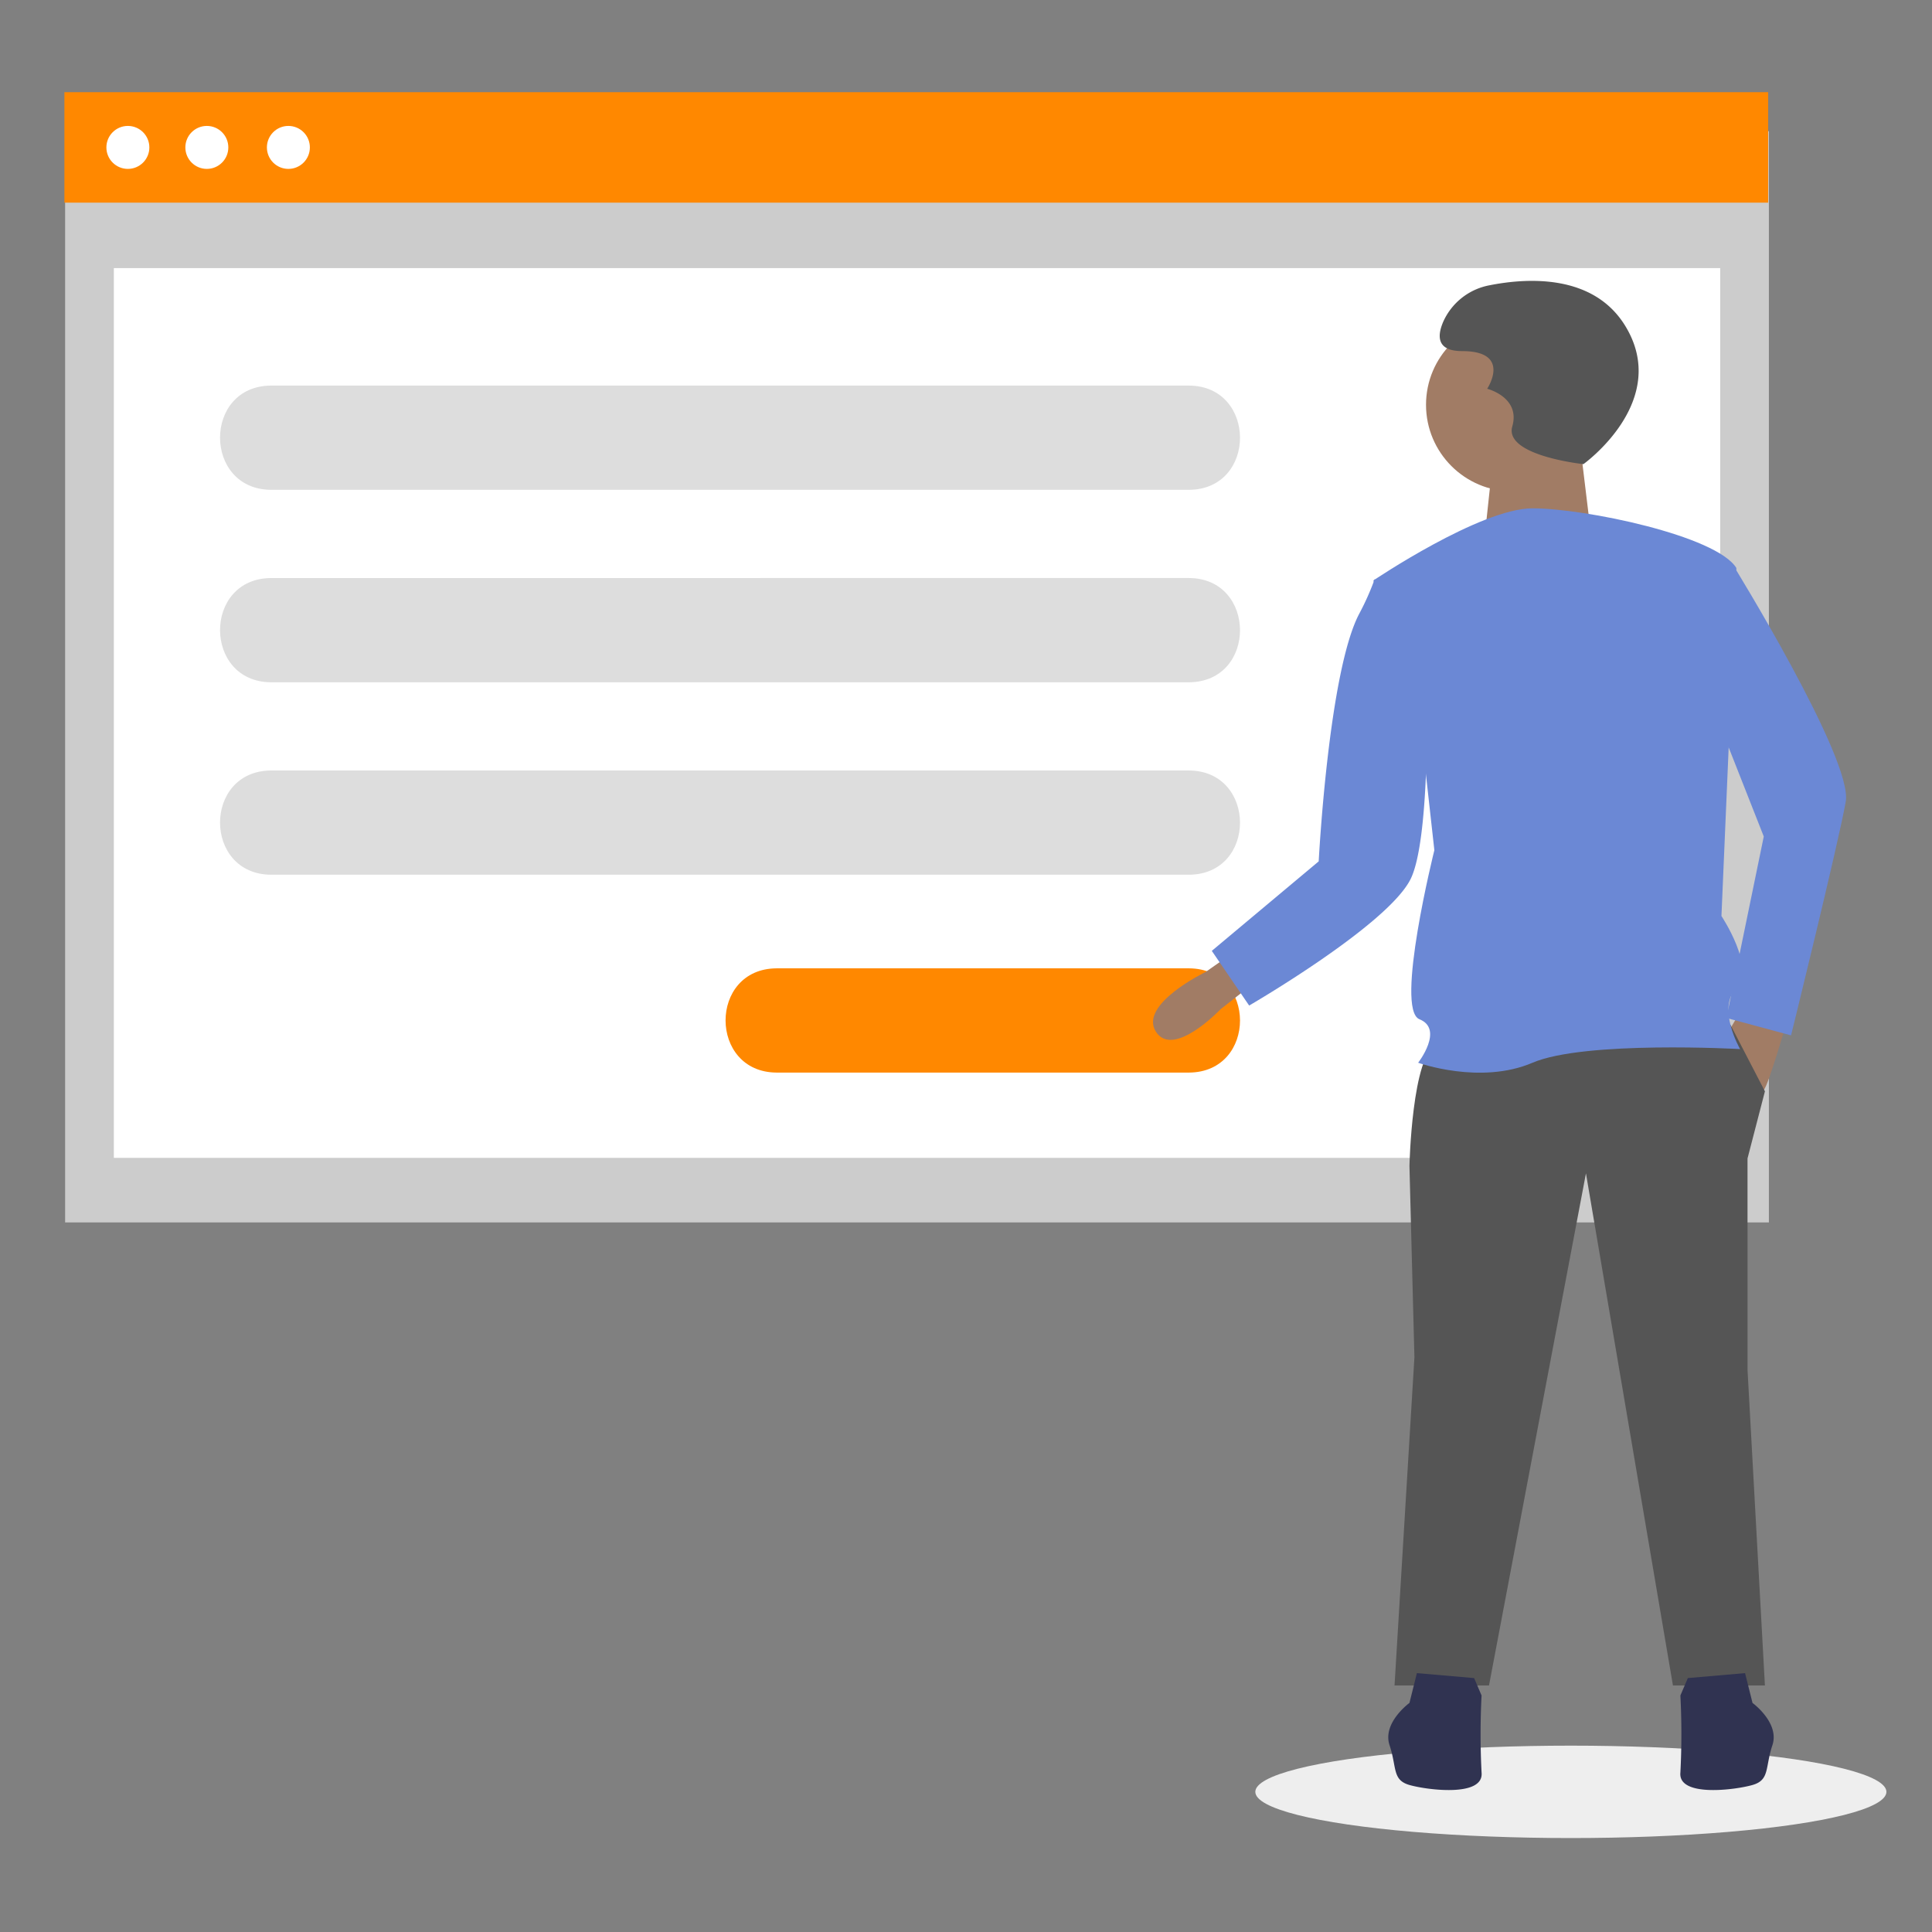 <svg xmlns="http://www.w3.org/2000/svg" viewBox="0 0 150 150"><rect x="0" y="0" width="150" height="150" fill="#808080" stroke="none"/><defs><style>.b3f86b24-3fa7-407c-b32c-8893c633eebb{isolation:isolate;}.e8db66e2-afb0-492a-a837-aae921f99d64{fill:#ccc;}.e13ac4f7-7b8e-45b1-a323-a2a067682f2f{fill:#fff;}.b6239ac4-e69d-4123-9764-1d41fd6d1152{fill:#f80;}.fdfddef9-4d87-4e4c-b211-1a986e55b9e9{fill:#ddd;}.e0d08e59-1cd5-48ad-a152-8dcacae41fa7{fill:#eee;mix-blend-mode:multiply;}.b8be5860-c428-439f-9c1d-6fec1f2d196b{fill:#a17c65;}.ffdf57cd-93e2-4914-9a80-7f50399a5684{fill:#555;}.b4398d97-eb74-4dfd-a8a2-3adb15c30673{fill:#303351;}.a0b92afa-ee78-472d-a32a-6796d8020e69{fill:#6b88d5;}</style></defs><title>strato-illu-</title><g class="b3f86b24-3fa7-407c-b32c-8893c633eebb"><g id="ae55e38f-4cc4-4f5f-9389-8af4be31c3df" data-name="Ebene 4"><rect class="e8db66e2-afb0-492a-a837-aae921f99d64" x="5.056" y="10.189" width="132.281" height="84.719"/><rect class="e13ac4f7-7b8e-45b1-a323-a2a067682f2f" x="8.839" y="20.815" width="124.716" height="69.081"/><rect class="b6239ac4-e69d-4123-9764-1d41fd6d1152" x="5" y="7.157" width="132.281" height="8.576"/><circle class="e13ac4f7-7b8e-45b1-a323-a2a067682f2f" cx="16.059" cy="11.445" r="1.668"/><circle class="e13ac4f7-7b8e-45b1-a323-a2a067682f2f" cx="9.928" cy="11.445" r="1.668"/><circle class="e13ac4f7-7b8e-45b1-a323-a2a067682f2f" cx="22.39" cy="11.445" r="1.668"/><path class="fdfddef9-4d87-4e4c-b211-1a986e55b9e9" d="M92.308,38.03H21.051c-5.279-.026-5.3-8.066,0-8.094H92.308C97.582,29.961,97.611,38,92.308,38.03Z"/><path class="fdfddef9-4d87-4e4c-b211-1a986e55b9e9" d="M92.308,52.972H21.051c-5.279-.026-5.3-8.066,0-8.094H92.308C97.582,44.9,97.611,52.944,92.308,52.972Z"/><path class="fdfddef9-4d87-4e4c-b211-1a986e55b9e9" d="M92.308,67.914H21.051c-5.279-.025-5.3-8.066,0-8.094H92.308C97.582,59.845,97.611,67.886,92.308,67.914Z"/><path class="b6239ac4-e69d-4123-9764-1d41fd6d1152" d="M92.308,83.275H60.3c-5.279-.025-5.3-8.066,0-8.094H92.308C97.582,75.206,97.611,83.247,92.308,83.275Z"/><ellipse class="e0d08e59-1cd5-48ad-a152-8dcacae41fa7" cx="121.962" cy="139.119" rx="24.499" ry="3.587"/><path class="b8be5860-c428-439f-9c1d-6fec1f2d196b" d="M97.463,76.237l-.113.089-2.59,2.035s-3.667,3.86-5.018,1.737,3.86-4.633,3.86-4.633l1.931-1.351Z"/><path class="b8be5860-c428-439f-9c1d-6fec1f2d196b" d="M138.864,78.843s-1.544,5.405-1.93,5.791l-2.9-4.247,1.351-2.316Z"/><path class="ffdf57cd-93e2-4914-9a80-7f50399a5684" d="M134.328,79.519l2.7,5.211-1.351,5.211v16.407l1.351,24.512h-7.141L123.133,91.1l-7.527,39.76h-7.335l1.544-25.478-.386-14.862s.193-8.685,2.124-9.457S134.328,79.519,134.328,79.519Z"/><path class="b4398d97-eb74-4dfd-a8a2-3adb15c30673" d="M135.486,129.9l.579,2.316s2.123,1.544,1.544,3.282-.193,2.7-1.544,3.088-5.79.965-5.6-.965a58.267,58.267,0,0,0,0-5.984l.579-1.351Z"/><path class="b4398d97-eb74-4dfd-a8a2-3adb15c30673" d="M110.008,129.9l-.579,2.316s-2.123,1.544-1.544,3.282.193,2.7,1.544,3.088,5.791.965,5.6-.965a58.267,58.267,0,0,1,0-5.984l-.579-1.351Z"/><circle class="b8be5860-c428-439f-9c1d-6fec1f2d196b" cx="117.44" cy="31.427" r="6.724"/><polygon class="b8be5860-c428-439f-9c1d-6fec1f2d196b" points="122.657 34.326 123.584 41.978 115.237 41.978 115.932 35.485 122.657 34.326"/><path class="a0b92afa-ee78-472d-a32a-6796d8020e69" d="M106.631,45.066s8.3-5.6,12.353-5.6,14.283,2.124,15.827,4.633l-1.158,27.022s2.7,4.053,1.158,5.6.289,4.729.289,4.729-12.063-.676-16.116,1.061-8.879,0-8.879,0,2.027-2.605.1-3.377,1.158-13.125,1.158-13.125l-.869-7.817Z"/><path class="a0b92afa-ee78-472d-a32a-6796d8020e69" d="M133.074,44.1l1.447-.29s9.361,15.152,8.782,18.433-4.246,18.143-4.246,18.143l-5.018-1.351,2.9-14.09L132.3,53.172Z"/><path class="a0b92afa-ee78-472d-a32a-6796d8020e69" d="M108.754,45.838l-2.027-.869a20.589,20.589,0,0,1-1.187,2.664c-2.394,4.5-3.156,19.243-3.156,19.243l-8.3,6.949,2.9,4.246s10.8-6.259,12.546-9.844c1.456-2.994,1.255-13.607,1.255-13.607Z"/><path class="ffdf57cd-93e2-4914-9a80-7f50399a5684" d="M122.937,36.035s6.825-4.876,3.25-10.727c-2.48-4.058-7.62-3.737-10.536-3.16a4.928,4.928,0,0,0-3.6,2.835c-.488,1.138-.488,2.276,1.462,2.276,3.9,0,1.951,2.925,1.951,2.925s2.6.65,1.95,2.925S122.937,36.035,122.937,36.035Z"/></g></g></svg>